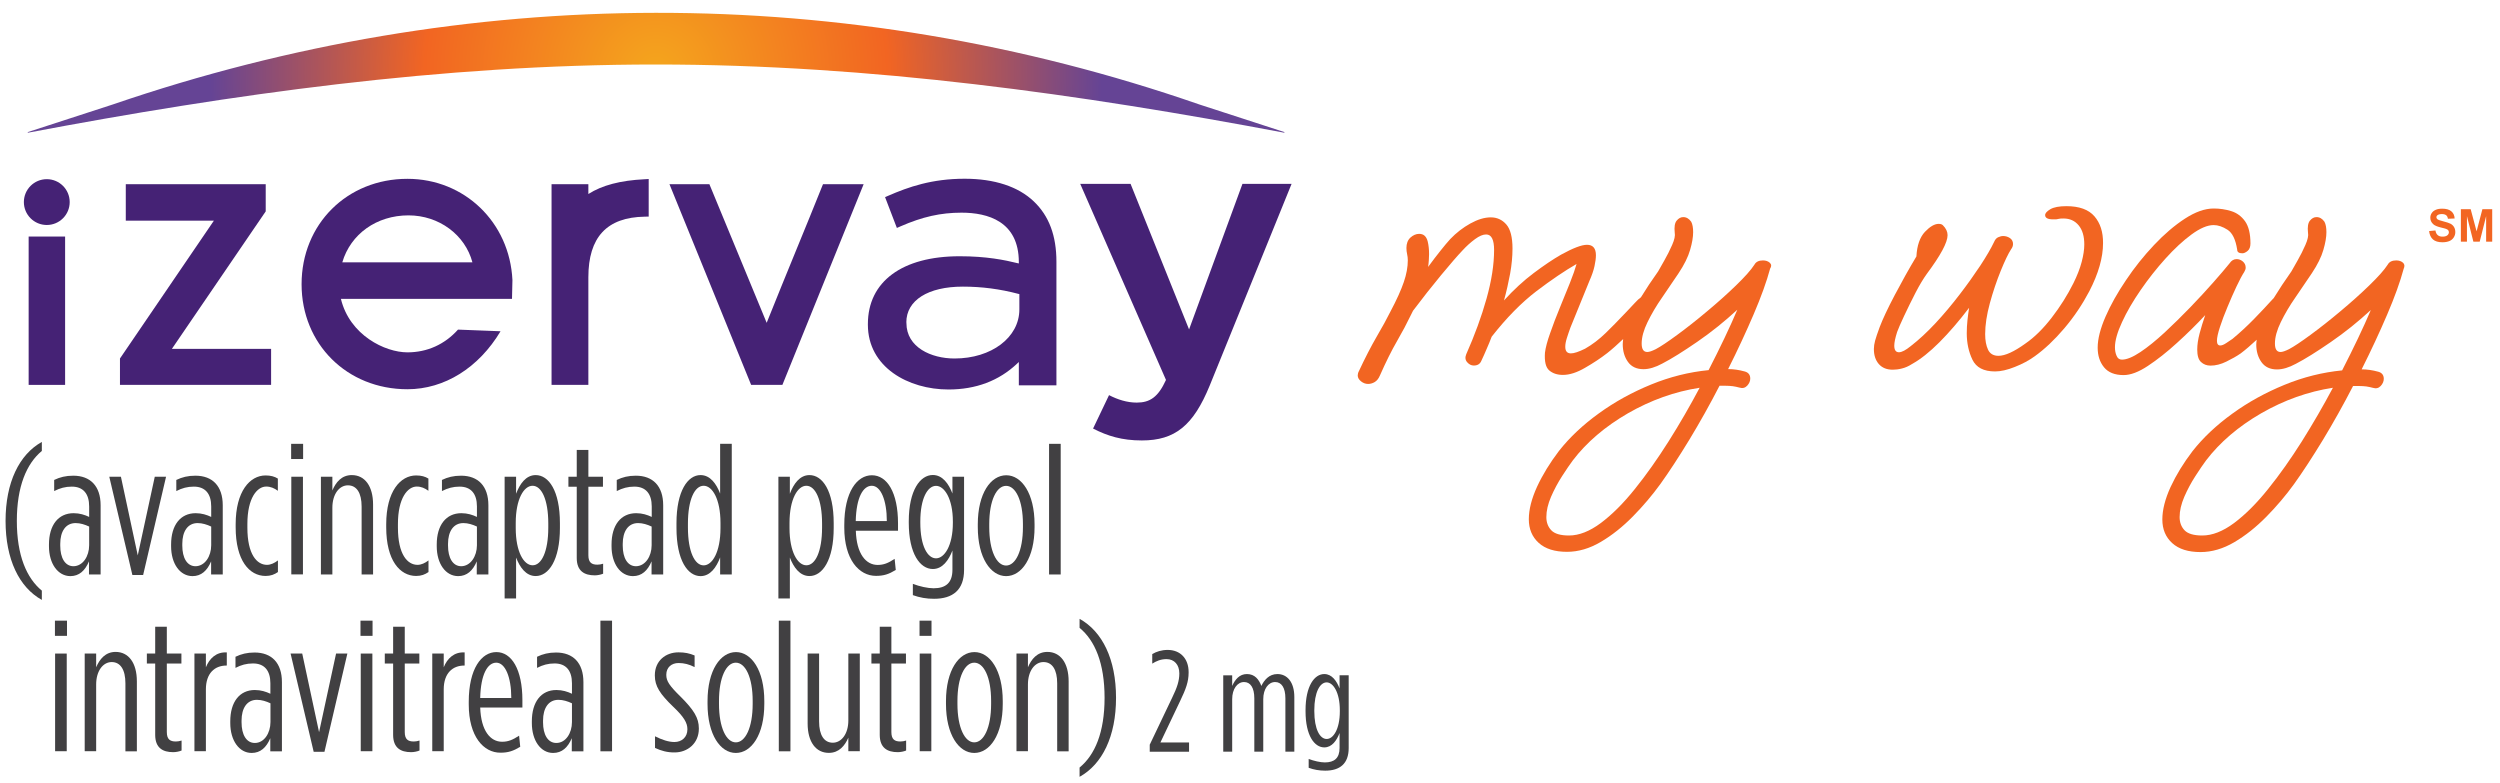 <svg width="300" height="94" viewBox="0 0 300 94" fill="none" xmlns="http://www.w3.org/2000/svg">
<g clip-path="url(#clip0_2715_64544)">
<path d="M212.375 31.531C212.166 31.344 211.896 31.25 211.552 31.25C211.062 31.25 210.718 31.416 210.531 31.76C210.114 32.406 209.375 33.229 208.323 34.25C207.271 35.271 206.104 36.312 204.843 37.364C203.583 38.427 202.385 39.364 201.25 40.198C200.114 41.031 199.271 41.594 198.698 41.896C198.239 42.125 197.906 42.239 197.677 42.239C197.218 42.239 197 41.896 197 41.219C197 40.469 197.239 39.604 197.708 38.646C198.177 37.687 198.76 36.687 199.468 35.677C200.166 34.656 200.812 33.698 201.427 32.791C202.104 31.771 202.573 30.833 202.812 29.989C203.062 29.135 203.177 28.437 203.177 27.864C203.177 27.333 203.104 26.916 202.948 26.614C202.687 26.239 202.364 26.052 201.989 26.052C201.687 26.052 201.427 26.198 201.198 26.479C200.968 26.76 200.895 27.239 200.968 27.927C201.041 28.271 200.937 28.76 200.656 29.396C200.375 30.041 200.062 30.656 199.718 31.26C199.375 31.864 199.135 32.302 198.979 32.562C198.218 33.625 197.531 34.666 196.906 35.687C196.843 35.729 196.771 35.771 196.718 35.844C196.677 35.844 196.5 36.01 196.177 36.354C195.854 36.698 195.531 37.031 195.218 37.375C194.896 37.719 194.718 37.906 194.677 37.937C194.146 38.5 193.489 39.177 192.698 39.948C191.906 40.719 191.073 41.354 190.208 41.844C189.448 42.219 188.885 42.406 188.51 42.406C188.062 42.406 187.833 42.146 187.833 41.614C187.833 41.312 187.895 40.958 188.031 40.541C188.166 40.125 188.302 39.708 188.458 39.291L190.718 33.739C191.02 33.062 191.229 32.458 191.343 31.927C191.458 31.396 191.51 30.969 191.51 30.625C191.51 29.791 191.146 29.375 190.437 29.375C189.791 29.375 188.76 29.771 187.323 30.562C186.343 31.125 185.25 31.864 184.041 32.771C182.833 33.677 181.645 34.771 180.479 36.052C180.781 34.958 181.021 33.885 181.218 32.823C181.406 31.771 181.5 30.771 181.5 29.823C181.5 28.469 181.25 27.5 180.76 26.937C180.271 26.375 179.646 26.083 178.896 26.083C178.135 26.083 177.323 26.333 176.437 26.823C175.552 27.312 174.75 27.937 174.031 28.687C173.687 29.062 173.291 29.541 172.843 30.104C172.395 30.666 171.896 31.312 171.375 32.031C171.416 31.771 171.437 31.5 171.458 31.239C171.479 30.979 171.489 30.729 171.489 30.5C171.489 29.937 171.437 29.427 171.323 28.969C171.166 28.364 170.833 28.062 170.302 28.062C169.927 28.062 169.573 28.219 169.25 28.51C168.927 28.812 168.771 29.229 168.771 29.76C168.771 30.021 168.802 30.271 168.854 30.5C168.906 30.729 168.937 30.969 168.937 31.239C168.937 32.031 168.781 32.906 168.458 33.844C168.135 34.791 167.604 35.979 166.843 37.406C166.427 38.239 165.885 39.239 165.198 40.406C164.521 41.573 163.802 42.969 163.041 44.594C163 44.666 162.979 44.739 162.958 44.823C162.937 44.896 162.927 44.969 162.927 45.052C162.927 45.312 163.062 45.552 163.323 45.76C163.583 45.969 163.864 46.073 164.177 46.073C164.437 46.073 164.708 46 164.968 45.844C165.229 45.687 165.437 45.427 165.593 45.052C166.312 43.427 166.989 42.062 167.635 40.948C168.281 39.833 168.843 38.771 169.333 37.75L169.562 37.291C170.698 35.781 171.823 34.354 172.927 33.021C174.041 31.677 174.895 30.687 175.5 30.052C175.989 29.521 176.489 29.073 177 28.698C177.51 28.323 177.948 28.135 178.333 28.135C178.979 28.135 179.291 28.76 179.291 30C179.291 31.739 178.989 33.677 178.385 35.833C177.781 37.989 176.968 40.208 175.948 42.51C175.791 42.885 175.833 43.208 176.062 43.469C176.291 43.729 176.552 43.864 176.854 43.864C177.302 43.864 177.604 43.677 177.76 43.302C177.989 42.812 178.208 42.333 178.406 41.854C178.614 41.385 178.812 40.906 179 40.406C180.771 38.146 182.562 36.323 184.375 34.937C186.187 33.562 187.791 32.479 189.187 31.677C189.031 32.239 188.771 33 188.396 33.937C188.021 34.885 187.614 35.885 187.177 36.937C186.739 38 186.354 39 186.021 39.969C185.677 40.927 185.468 41.719 185.395 42.323C185.323 43.385 185.489 44.083 185.906 44.448C186.323 44.802 186.864 44.989 187.552 44.989C188.343 44.989 189.229 44.708 190.208 44.135C191.187 43.573 192.073 42.989 192.864 42.375C193.448 41.916 194.083 41.344 194.781 40.687C194.76 40.896 194.729 41.104 194.729 41.302C194.729 42.135 194.937 42.844 195.354 43.427C195.77 44.01 196.396 44.302 197.218 44.302C197.896 44.302 198.656 44.073 199.479 43.625C200.573 43.062 201.968 42.187 203.666 41.021C205.364 39.854 206.968 38.562 208.479 37.166C208.031 38.229 207.51 39.364 206.927 40.594C206.343 41.823 205.708 43.094 205.031 44.416C202.687 44.646 200.385 45.219 198.125 46.146C195.864 47.073 193.771 48.219 191.864 49.604C189.958 50.979 188.364 52.479 187.083 54.104C185.989 55.541 185.114 56.969 184.448 58.406C183.791 59.844 183.458 61.146 183.458 62.312C183.458 63.479 183.854 64.427 184.645 65.146C185.437 65.864 186.573 66.219 188.041 66.219C189.396 66.219 190.75 65.823 192.093 65.031C193.437 64.239 194.718 63.219 195.948 61.969C197.177 60.719 198.281 59.416 199.26 58.062C200.312 56.594 201.468 54.823 202.718 52.771C203.968 50.708 205.177 48.552 206.343 46.291C206.573 46.291 206.812 46.291 207.083 46.291C207.385 46.291 207.666 46.312 207.937 46.344C208.198 46.385 208.468 46.437 208.729 46.51C209.104 46.625 209.416 46.552 209.666 46.281C209.906 46.021 210.031 45.729 210.031 45.427C210.031 44.979 209.802 44.687 209.354 44.573C208.677 44.385 208.01 44.291 207.375 44.291C208.51 42.031 209.531 39.833 210.437 37.719C211.343 35.604 212 33.771 212.416 32.229C212.593 31.969 212.583 31.719 212.375 31.531ZM200.229 52.969C198.906 55.062 197.562 56.969 196.177 58.687C194.802 60.406 193.437 61.76 192.104 62.76C190.76 63.76 189.489 64.26 188.281 64.26C187.26 64.26 186.552 64.052 186.156 63.635C185.76 63.219 185.562 62.687 185.562 62.052C185.562 61.291 185.75 60.489 186.125 59.614C186.5 58.75 186.948 57.916 187.458 57.125C187.968 56.333 188.395 55.708 188.729 55.26C190.395 53.073 192.604 51.187 195.354 49.594C198.114 48.01 200.979 46.989 203.958 46.531C202.791 48.729 201.552 50.875 200.229 52.969Z" fill="#F26522"/>
<path d="M251.334 25.958C250.636 25.146 249.511 24.739 247.969 24.739C247.105 24.739 246.459 24.864 246.042 25.104C245.626 25.354 245.417 25.583 245.417 25.812C245.417 26.156 245.74 26.323 246.376 26.323C246.449 26.323 246.542 26.323 246.657 26.323C246.771 26.323 246.886 26.302 247.001 26.271C247.146 26.229 247.355 26.219 247.626 26.219C248.376 26.219 248.98 26.489 249.438 27.041C249.896 27.594 250.115 28.354 250.115 29.333C250.115 29.937 250.011 30.635 249.803 31.427C249.594 32.219 249.261 33.073 248.813 33.979C248.094 35.416 247.23 36.791 246.209 38.114C245.188 39.437 244.136 40.479 243.042 41.229C241.688 42.208 240.605 42.698 239.813 42.698C239.209 42.698 238.792 42.448 238.563 41.958C238.334 41.469 238.219 40.844 238.219 40.094C238.219 39 238.407 37.76 238.782 36.385C239.157 35.01 239.594 33.719 240.084 32.51C240.574 31.302 240.99 30.437 241.334 29.906C241.48 29.719 241.563 29.51 241.563 29.281C241.563 28.979 241.438 28.739 241.199 28.573C240.949 28.406 240.678 28.323 240.376 28.323C240.188 28.323 239.99 28.375 239.782 28.469C239.574 28.562 239.417 28.739 239.303 29.01C238.928 29.802 238.365 30.76 237.636 31.875C236.896 32.989 236.074 34.146 235.146 35.354C234.219 36.562 233.261 37.708 232.261 38.781C231.261 39.854 230.271 40.771 229.292 41.531C228.688 42.021 228.219 42.271 227.876 42.271C227.501 42.271 227.313 42.01 227.313 41.479C227.313 41.104 227.428 40.552 227.657 39.833C227.803 39.416 228.094 38.771 228.511 37.875C228.928 36.989 229.376 36.073 229.865 35.125C230.355 34.177 230.813 33.427 231.219 32.864C232.876 30.635 233.709 29.094 233.709 28.219C233.709 27.802 233.521 27.406 233.146 27.031C233.032 26.916 232.865 26.864 232.636 26.864C232.146 26.864 231.594 27.187 230.99 27.823C230.386 28.469 230.042 29.448 229.969 30.771C229.063 32.281 228.199 33.833 227.365 35.416C226.532 37 225.928 38.281 225.553 39.271C225.292 39.989 225.105 40.531 225.011 40.885C224.917 41.239 224.865 41.573 224.865 41.875C224.865 42.635 225.063 43.229 225.459 43.687C225.855 44.135 226.407 44.364 227.126 44.364C227.469 44.364 227.834 44.323 228.23 44.219C228.626 44.125 229.032 43.948 229.449 43.677C230.469 43.114 231.563 42.239 232.73 41.073C233.896 39.906 235.084 38.521 236.292 36.937C236.219 37.427 236.146 37.927 236.094 38.437C236.042 38.948 236.011 39.469 236.011 39.989C236.011 41.156 236.24 42.219 236.688 43.156C237.146 44.104 238.042 44.573 239.407 44.573C240.084 44.573 240.876 44.396 241.782 44.031C242.688 43.677 243.48 43.25 244.157 42.76C245.365 41.896 246.553 40.771 247.719 39.396C248.886 38.021 249.886 36.531 250.719 34.948C251.813 32.833 252.365 30.906 252.365 29.177C252.376 27.833 252.032 26.771 251.334 25.958Z" fill="#F26522"/>
<path d="M288.367 31.531C288.158 31.343 287.887 31.249 287.544 31.249C287.054 31.249 286.71 31.416 286.523 31.76C286.106 32.406 285.367 33.228 284.314 34.249C283.262 35.27 282.096 36.312 280.835 37.364C279.575 38.426 278.377 39.364 277.242 40.197C276.106 41.031 275.262 41.593 274.689 41.895C274.231 42.124 273.898 42.239 273.669 42.239C273.21 42.239 272.992 41.895 272.992 41.218C272.992 40.468 273.231 39.603 273.7 38.645C274.169 37.687 274.752 36.687 275.46 35.676C276.158 34.656 276.804 33.697 277.419 32.791C278.096 31.77 278.564 30.833 278.804 29.989C279.054 29.135 279.169 28.437 279.169 27.864C279.169 27.333 279.096 26.916 278.939 26.614C278.679 26.239 278.356 26.052 277.981 26.052C277.679 26.052 277.419 26.197 277.189 26.479C276.96 26.76 276.887 27.239 276.96 27.927C277.033 28.27 276.929 28.76 276.648 29.395C276.367 30.041 276.054 30.656 275.71 31.26C275.367 31.864 275.127 32.301 274.971 32.562C274.189 33.666 273.481 34.739 272.835 35.791C272.814 35.812 272.783 35.822 272.762 35.853C272.085 36.614 271.325 37.406 270.502 38.26C269.669 39.114 268.804 39.916 267.898 40.666C267.669 40.822 267.419 40.989 267.137 41.176C266.856 41.364 266.617 41.458 266.429 41.458C266.169 41.458 266.033 41.27 266.033 40.895C266.033 40.52 266.158 39.958 266.398 39.228C266.637 38.489 266.939 37.687 267.304 36.822C267.658 35.958 268.023 35.145 268.377 34.385C268.731 33.635 269.044 33.041 269.314 32.624C269.429 32.437 269.481 32.27 269.481 32.114C269.481 31.812 269.367 31.572 269.137 31.374C268.908 31.187 268.669 31.093 268.398 31.093C268.054 31.093 267.773 31.26 267.544 31.604C267.085 32.166 266.45 32.926 265.617 33.864C264.783 34.812 263.856 35.812 262.846 36.864C261.825 37.926 260.794 38.926 259.762 39.895C258.721 40.853 257.752 41.645 256.846 42.249C255.939 42.853 255.2 43.156 254.637 43.156C254.335 43.156 254.117 43.01 253.992 42.697C253.856 42.395 253.794 42.051 253.794 41.676C253.794 40.885 254.075 39.874 254.648 38.645C255.21 37.416 255.96 36.135 256.887 34.791C257.814 33.447 258.804 32.197 259.856 31.031C260.908 29.864 261.95 28.895 262.971 28.145C263.992 27.395 264.877 27.01 265.637 27.01C266.169 27.01 266.721 27.197 267.304 27.572C267.887 27.947 268.273 28.739 268.46 29.947C268.46 30.249 268.669 30.395 269.085 30.395C269.273 30.395 269.481 30.302 269.71 30.114C269.939 29.927 270.054 29.624 270.054 29.208C270.054 28.041 269.835 27.156 269.408 26.552C268.971 25.947 268.419 25.541 267.742 25.333C267.064 25.124 266.367 25.02 265.648 25.02C264.585 25.02 263.439 25.427 262.189 26.239C260.939 27.052 259.71 28.104 258.481 29.406C257.252 30.708 256.127 32.114 255.117 33.624C254.096 35.135 253.273 36.593 252.658 38.01C252.044 39.426 251.721 40.666 251.721 41.718C251.721 42.666 251.971 43.447 252.481 44.072C252.992 44.697 253.773 45.01 254.835 45.01C255.669 45.01 256.637 44.645 257.752 43.906C258.867 43.166 260.023 42.26 261.231 41.156C262.439 40.062 263.575 38.947 264.627 37.812C264.367 38.572 264.137 39.301 263.95 40.02C263.762 40.739 263.669 41.374 263.669 41.947C263.669 42.666 263.814 43.166 264.127 43.447C264.429 43.728 264.804 43.874 265.262 43.874C265.867 43.874 266.502 43.718 267.158 43.395C267.814 43.072 268.398 42.749 268.887 42.406C269.46 41.978 270.096 41.426 270.804 40.77C270.783 40.958 270.752 41.145 270.752 41.333C270.752 42.166 270.96 42.874 271.377 43.458C271.794 44.041 272.419 44.333 273.242 44.333C273.919 44.333 274.679 44.103 275.502 43.656C276.596 43.093 277.992 42.218 279.689 41.051C281.387 39.885 282.992 38.593 284.502 37.197C284.054 38.26 283.533 39.395 282.95 40.624C282.367 41.853 281.731 43.124 281.054 44.447C278.71 44.676 276.408 45.249 274.148 46.176C271.887 47.103 269.794 48.249 267.887 49.635C265.981 51.01 264.387 52.51 263.106 54.135C262.012 55.572 261.137 56.999 260.471 58.437C259.814 59.874 259.481 61.176 259.481 62.343C259.481 63.51 259.877 64.458 260.669 65.176C261.46 65.895 262.596 66.249 264.064 66.249C265.419 66.249 266.773 65.853 268.117 65.062C269.46 64.27 270.742 63.249 271.971 61.999C273.2 60.749 274.304 59.447 275.283 58.093C276.335 56.624 277.492 54.853 278.742 52.801C279.992 50.739 281.2 48.583 282.367 46.322C282.596 46.322 282.835 46.322 283.106 46.322C283.408 46.322 283.689 46.343 283.96 46.374C284.221 46.416 284.492 46.468 284.752 46.541C285.127 46.656 285.439 46.583 285.689 46.312C285.929 46.051 286.054 45.76 286.054 45.458C286.054 45.01 285.825 44.718 285.377 44.603C284.7 44.416 284.033 44.322 283.398 44.322C284.533 42.062 285.554 39.864 286.46 37.749C287.367 35.635 288.023 33.801 288.439 32.26C288.575 31.968 288.564 31.718 288.367 31.531ZM276.221 52.968C274.898 55.062 273.554 56.968 272.169 58.687C270.794 60.406 269.429 61.76 268.096 62.76C266.752 63.76 265.481 64.26 264.273 64.26C263.252 64.26 262.544 64.051 262.148 63.635C261.752 63.218 261.554 62.687 261.554 62.051C261.554 61.291 261.742 60.489 262.117 59.614C262.492 58.749 262.939 57.916 263.45 57.124C263.96 56.333 264.387 55.708 264.721 55.26C266.387 53.072 268.596 51.187 271.346 49.593C274.106 48.01 276.971 46.989 279.95 46.531C278.783 48.728 277.533 50.874 276.221 52.968Z" fill="#F26522"/>
<path d="M291.491 27.729L292.252 27.656C292.293 27.917 292.387 28.104 292.533 28.219C292.679 28.344 292.866 28.396 293.106 28.396C293.356 28.396 293.554 28.344 293.679 28.239C293.804 28.135 293.866 28.01 293.866 27.864C293.866 27.771 293.835 27.698 293.783 27.625C293.731 27.562 293.637 27.5 293.502 27.458C293.408 27.427 293.2 27.364 292.877 27.292C292.46 27.187 292.158 27.062 291.991 26.906C291.752 26.687 291.637 26.427 291.637 26.125C291.637 25.927 291.689 25.739 291.804 25.573C291.918 25.396 292.075 25.271 292.293 25.177C292.502 25.083 292.762 25.042 293.064 25.042C293.554 25.042 293.918 25.146 294.168 25.364C294.418 25.583 294.543 25.864 294.554 26.219L293.752 26.25C293.72 26.052 293.647 25.906 293.533 25.823C293.418 25.739 293.252 25.687 293.033 25.687C292.804 25.687 292.627 25.729 292.491 25.823C292.408 25.885 292.366 25.969 292.366 26.062C292.366 26.156 292.408 26.229 292.481 26.302C292.585 26.385 292.825 26.469 293.2 26.562C293.575 26.656 293.866 26.75 294.054 26.844C294.241 26.937 294.377 27.073 294.481 27.239C294.585 27.406 294.637 27.614 294.637 27.864C294.637 28.083 294.575 28.292 294.45 28.489C294.325 28.687 294.147 28.833 293.929 28.927C293.7 29.021 293.418 29.073 293.085 29.073C292.595 29.073 292.21 28.958 291.95 28.729C291.7 28.5 291.543 28.167 291.491 27.729Z" fill="#F26522"/>
<path d="M295.305 29V25.104H296.482L297.19 27.76L297.888 25.104H299.065V29H298.336V25.937L297.565 29H296.805L296.034 25.937V29H295.305Z" fill="#F26522"/>
<path d="M145.168 46.26C143.199 51.072 141.001 52.854 137.022 52.854C134.636 52.854 132.907 52.322 131.168 51.427L133.084 47.416C134.116 47.947 135.241 48.312 136.407 48.312C138.001 48.312 138.98 47.645 139.918 45.593L129.626 22.062H135.668L142.688 39.531L149.095 22.062H154.991L145.168 46.26Z" fill="#452275"/>
<path d="M31.886 25.364V22.104H15.094V26.479H25.667L14.396 43.02V46.187H32.532V41.864H20.626L31.886 25.364Z" fill="#452275"/>
<path d="M70.603 23.281V22.104H66.186V46.188H70.603V33.281C70.603 28.458 72.822 26.073 77.374 26L77.843 25.989V21.479L77.332 21.51C74.436 21.656 72.259 22.229 70.603 23.281Z" fill="#452275"/>
<path d="M98.637 22.406C97.679 24.802 96.658 27.291 95.574 29.937C94.376 32.864 93.147 35.874 92.001 38.739L85.127 22.104H80.335L90.137 46.187H93.887L103.637 22.104H98.762L98.637 22.406Z" fill="#452275"/>
<path d="M104.146 38.968C104.146 44.073 109.01 46.739 113.812 46.739C117.104 46.739 119.875 45.698 122.062 43.625L122.26 43.437V46.239H126.771V31.406C126.771 28.281 125.885 25.906 124.052 24.166C122.187 22.385 119.323 21.448 115.76 21.448C111.833 21.448 109.031 22.427 106.593 23.489L106.208 23.656L107.625 27.354L108.052 27.166C110.698 26.01 112.885 25.52 115.385 25.52C118.521 25.52 122.26 26.552 122.26 31.458V31.614L122.114 31.583C120.562 31.198 118.375 30.75 115.156 30.75C108.26 30.75 104.146 33.791 104.146 38.885V38.968ZM108.76 38.687C108.76 36.041 111.354 34.395 115.541 34.395C117.802 34.395 119.989 34.677 122.229 35.27L122.323 35.291V37.135C122.323 40.489 118.979 43.02 114.541 43.02C111.76 43.02 108.771 41.687 108.771 38.77V38.687H108.76Z" fill="#452275"/>
<path d="M54.96 39.553C53.377 41.323 51.273 42.282 48.887 42.282C46.221 42.282 41.971 40.24 40.908 35.865H61.44L61.492 33.626V33.605C61.158 26.678 55.742 21.459 48.887 21.459C41.648 21.459 36.19 26.896 36.19 34.105C36.19 41.292 41.648 46.709 48.887 46.709C53.346 46.709 57.45 44.126 60.065 39.751L54.96 39.553ZM49.023 25.844C52.679 25.844 55.815 28.178 56.69 31.48H41.075C42.075 28.084 45.19 25.844 49.023 25.844Z" fill="#452275"/>
<path d="M78.699 7.74C104.511 7.74 129.751 11.323 154.115 15.927L154.136 15.854L143.907 12.531C101.324 -2.239 56.001 -2.01 13.553 12.531L3.324 15.854L3.345 15.927C27.71 11.323 52.887 7.74 78.699 7.74Z" fill="url(#paint0_radial_2715_64544)"/>
<path d="M7.813 28.385H3.438V46.187H7.813V28.385Z" fill="#452275"/>
<path d="M5.614 26.999C7.133 26.999 8.364 25.768 8.364 24.249C8.364 22.731 7.133 21.5 5.614 21.5C4.096 21.5 2.864 22.731 2.864 24.249C2.864 25.768 4.096 26.999 5.614 26.999Z" fill="#452275"/>
<path d="M0.667 62.51C0.667 57.875 2.313 54.542 5.021 53.031V54.115C3.198 55.625 2.021 58.354 2.021 62.51C2.021 66.667 3.198 69.375 5.021 70.875V71.99C2.302 70.479 0.667 67.135 0.667 62.51Z" fill="#414042"/>
<path d="M5.876 65.552V65.333C5.876 63.02 6.991 61.583 8.834 61.583C9.563 61.583 10.168 61.781 10.699 62.031V60.77C10.699 59.26 9.991 58.395 8.616 58.395C7.834 58.395 7.199 58.573 6.501 58.927V57.593C7.188 57.26 7.897 57.083 8.793 57.083C10.834 57.083 12.074 58.323 12.074 60.635V68.937H10.678V67.364C10.209 68.479 9.501 69.135 8.438 69.135C6.949 69.125 5.876 67.645 5.876 65.552ZM10.699 65.427V63.187C10.188 62.948 9.636 62.77 9.074 62.77C7.876 62.77 7.23 63.77 7.23 65.26V65.479C7.23 66.948 7.803 67.948 8.824 67.948C9.949 67.927 10.699 66.75 10.699 65.427Z" fill="#414042"/>
<path d="M13.114 57.208H14.51L16.531 66.646L18.573 57.208H19.927L17.177 69H15.885L13.114 57.208Z" fill="#414042"/>
<path d="M20.532 65.552V65.333C20.532 63.02 21.647 61.583 23.48 61.583C24.209 61.583 24.814 61.781 25.345 62.031V60.77C25.345 59.26 24.636 58.395 23.261 58.395C22.48 58.395 21.845 58.573 21.157 58.927V57.593C21.845 57.26 22.553 57.083 23.449 57.083C25.491 57.083 26.73 58.323 26.73 60.635V68.937H25.334V67.364C24.866 68.479 24.157 69.135 23.095 69.135C21.595 69.125 20.532 67.645 20.532 65.552ZM25.345 65.427V63.187C24.834 62.948 24.282 62.77 23.72 62.77C22.522 62.77 21.876 63.77 21.876 65.26V65.479C21.876 66.948 22.449 67.948 23.47 67.948C24.595 67.927 25.345 66.75 25.345 65.427Z" fill="#414042"/>
<path d="M28.279 63.271V62.917C28.279 58.948 29.988 57.053 31.873 57.053C32.498 57.053 32.956 57.188 33.342 57.428V58.896C32.925 58.584 32.477 58.386 31.946 58.386C30.863 58.386 29.686 59.74 29.686 62.875V63.323C29.686 66.521 30.821 67.782 32.04 67.782C32.488 67.782 32.946 67.563 33.352 67.25V68.646C32.935 68.938 32.488 69.115 31.863 69.115C29.915 69.105 28.279 67.261 28.279 63.271Z" fill="#414042"/>
<path d="M34.937 53.26H36.374V55.083H34.937V53.26ZM34.957 57.208H36.353V68.927H34.957V57.208Z" fill="#414042"/>
<path d="M38.509 57.209H39.884V58.855C40.3 57.875 40.988 57.011 42.217 57.011C43.769 57.011 44.769 58.323 44.769 60.542V68.938H43.394V60.792C43.394 59.146 42.8 58.24 41.748 58.24C40.707 58.24 39.884 59.303 39.884 60.928V68.938H38.509V57.209Z" fill="#414042"/>
<path d="M46.346 63.271V62.917C46.346 58.948 48.054 57.053 49.94 57.053C50.565 57.053 51.023 57.188 51.408 57.428V58.896C50.992 58.584 50.544 58.386 50.012 58.386C48.929 58.386 47.752 59.74 47.752 62.875V63.323C47.752 66.521 48.887 67.782 50.106 67.782C50.554 67.782 51.012 67.563 51.419 67.25V68.646C51.002 68.938 50.554 69.115 49.929 69.115C47.992 69.105 46.346 67.261 46.346 63.271Z" fill="#414042"/>
<path d="M52.409 65.552V65.333C52.409 63.02 53.524 61.583 55.367 61.583C56.097 61.583 56.701 61.781 57.232 62.031V60.77C57.232 59.26 56.524 58.395 55.149 58.395C54.367 58.395 53.732 58.573 53.034 58.927V57.593C53.722 57.26 54.43 57.083 55.326 57.083C57.367 57.083 58.607 58.323 58.607 60.635V68.937H57.211V67.364C56.742 68.479 56.034 69.135 54.972 69.135C53.472 69.125 52.409 67.645 52.409 65.552ZM57.232 65.427V63.187C56.722 62.948 56.17 62.77 55.607 62.77C54.409 62.77 53.763 63.77 53.763 65.26V65.479C53.763 66.948 54.336 67.948 55.357 67.948C56.472 67.927 57.232 66.75 57.232 65.427Z" fill="#414042"/>
<path d="M60.555 57.209H61.93V59.25C62.378 58.073 63.107 57.011 64.284 57.011C65.836 57.011 67.19 58.875 67.19 62.782V63.355C67.19 67.219 65.836 69.125 64.284 69.125C63.107 69.125 62.378 68.063 61.93 66.907V71.813H60.555V57.209ZM65.794 63.313V62.823C65.794 59.917 64.971 58.292 63.909 58.292C62.867 58.292 61.888 59.886 61.888 62.75V63.375C61.888 66.24 62.867 67.834 63.909 67.834C64.971 67.844 65.794 66.219 65.794 63.313Z" fill="#414042"/>
<path d="M69.209 66.958V58.406H68.209V57.208H69.209V53.99H70.605V57.208H72.355V58.406H70.605V66.625C70.605 67.51 71.001 67.76 71.688 67.76C71.886 67.76 72.178 67.719 72.376 67.646V68.844C72.115 68.958 71.688 69.042 71.376 69.042C70.126 69.042 69.209 68.531 69.209 66.958Z" fill="#414042"/>
<path d="M73.385 65.552V65.333C73.385 63.02 74.499 61.583 76.343 61.583C77.072 61.583 77.676 61.781 78.208 62.031V60.77C78.208 59.26 77.499 58.395 76.124 58.395C75.343 58.395 74.708 58.573 74.01 58.927V57.593C74.697 57.26 75.406 57.083 76.301 57.083C78.343 57.083 79.583 58.323 79.583 60.635V68.937H78.187V67.364C77.718 68.479 77.01 69.135 75.947 69.135C74.447 69.125 73.385 67.645 73.385 65.552ZM78.197 65.427V63.187C77.687 62.948 77.135 62.77 76.572 62.77C75.374 62.77 74.728 63.77 74.728 65.26V65.479C74.728 66.948 75.301 67.948 76.322 67.948C77.447 67.927 78.197 66.75 78.197 65.427Z" fill="#414042"/>
<path d="M81.177 63.354V62.781C81.177 58.916 82.531 57.01 84.062 57.01C85.239 57.01 85.968 58.073 86.416 59.229V53.26H87.812V68.937H86.416V66.896C85.968 68.073 85.239 69.135 84.062 69.135C82.531 69.125 81.177 67.26 81.177 63.354ZM86.458 63.375V62.75C86.458 59.885 85.479 58.291 84.437 58.291C83.375 58.291 82.552 59.916 82.552 62.823V63.312C82.552 66.219 83.375 67.844 84.437 67.844C85.479 67.844 86.458 66.239 86.458 63.375Z" fill="#414042"/>
<path d="M93.408 57.209H94.783V59.25C95.231 58.073 95.96 57.011 97.137 57.011C98.689 57.011 100.044 58.875 100.044 62.782V63.355C100.044 67.219 98.689 69.125 97.137 69.125C95.96 69.125 95.231 68.063 94.783 66.907V71.813H93.408V57.209ZM98.648 63.313V62.823C98.648 59.917 97.825 58.292 96.762 58.292C95.721 58.292 94.742 59.886 94.742 62.75V63.375C94.742 66.24 95.721 67.834 96.762 67.834C97.825 67.844 98.648 66.219 98.648 63.313Z" fill="#414042"/>
<path d="M101.314 63.313V63C101.314 59.021 102.846 57.031 104.627 57.031C106.45 57.031 107.762 59.094 107.762 62.802V63.688H102.7C102.783 66.479 103.919 67.792 105.314 67.792C106.044 67.792 106.585 67.573 107.356 67.063L107.492 68.396C106.648 68.906 106.054 69.104 105.117 69.104C103.085 69.104 101.314 67.156 101.314 63.313ZM106.419 62.531C106.419 60.021 105.689 58.292 104.617 58.292C103.575 58.292 102.752 59.688 102.689 62.531H106.419Z" fill="#414042"/>
<path d="M109.542 71.416V70.062C110.344 70.375 111.344 70.593 112.032 70.593C113.501 70.593 114.292 69.927 114.292 68.375V66.062C113.844 67.218 113.115 68.281 111.938 68.281C110.428 68.281 109.053 66.479 109.053 62.729V62.552C109.053 58.822 110.428 57 111.938 57C113.115 57 113.844 58.062 114.292 59.218V57.208H115.688V68.395C115.688 70.791 114.334 71.854 112.094 71.854C111.209 71.864 110.344 71.708 109.542 71.416ZM114.344 62.739V62.583C114.344 59.833 113.324 58.302 112.324 58.302C111.303 58.302 110.438 59.812 110.438 62.583V62.718C110.438 65.52 111.303 67 112.324 67C113.324 67 114.344 65.489 114.344 62.739Z" fill="#414042"/>
<path d="M117.335 63.25V62.917C117.335 59.208 118.887 57.031 120.752 57.031C122.595 57.031 124.147 59.208 124.147 62.917V63.25C124.147 66.958 122.595 69.135 120.731 69.135C118.887 69.125 117.335 66.958 117.335 63.25ZM122.752 63.25V62.896C122.752 60.031 121.866 58.302 120.731 58.302C119.595 58.302 118.71 60.031 118.71 62.896V63.25C118.71 66.115 119.595 67.865 120.731 67.865C121.866 67.865 122.752 66.115 122.752 63.25Z" fill="#414042"/>
<path d="M125.888 53.26H127.284V68.937H125.888V53.26Z" fill="#414042"/>
<path d="M6.592 74.479H8.04V76.302H6.592V74.479ZM6.613 78.427H8.008V90.146H6.613V78.427Z" fill="#414042"/>
<path d="M10.164 78.427H11.539V80.072C11.956 79.093 12.654 78.229 13.872 78.229C15.425 78.229 16.424 79.541 16.424 81.76V90.156H15.05V81.999C15.05 80.354 14.445 79.447 13.404 79.447C12.362 79.447 11.539 80.51 11.539 82.135V90.145H10.164V78.427Z" fill="#414042"/>
<path d="M18.623 88.177V79.625H17.623V78.427H18.623V75.208H20.019V78.427H21.769V79.625H20.019V87.844C20.019 88.729 20.415 88.979 21.102 88.979C21.3 88.979 21.592 88.937 21.79 88.864V90.062C21.529 90.177 21.102 90.26 20.79 90.26C19.529 90.26 18.623 89.75 18.623 88.177Z" fill="#414042"/>
<path d="M23.332 78.427H24.707V80.073C25.124 79.031 25.947 78.208 27.217 78.292V79.865H27.176C25.78 79.865 24.707 80.771 24.707 82.729V90.146H23.332V78.427Z" fill="#414042"/>
<path d="M27.633 86.771V86.552C27.633 84.239 28.747 82.802 30.581 82.802C31.31 82.802 31.914 83 32.445 83.25V81.989C32.445 80.479 31.737 79.614 30.362 79.614C29.581 79.614 28.945 79.791 28.258 80.146V78.812C28.945 78.479 29.654 78.302 30.549 78.302C32.591 78.302 33.831 79.541 33.831 81.854V90.156H32.435V88.583C31.966 89.698 31.258 90.354 30.195 90.354C28.706 90.354 27.633 88.864 27.633 86.771ZM32.456 86.646V84.396C31.945 84.156 31.393 83.979 30.831 83.979C29.633 83.979 28.987 84.979 28.987 86.469V86.687C28.987 88.156 29.56 89.156 30.581 89.156C31.695 89.156 32.456 87.979 32.456 86.646Z" fill="#414042"/>
<path d="M34.871 78.427H36.267L38.288 87.864L40.329 78.427H41.684L38.934 90.219H37.642L34.871 78.427Z" fill="#414042"/>
<path d="M43.258 74.479H44.706V76.302H43.258V74.479ZM43.289 78.427H44.685V90.146H43.289V78.427Z" fill="#414042"/>
<path d="M47.175 88.177V79.625H46.175V78.427H47.175V75.208H48.571V78.427H50.321V79.625H48.571V87.844C48.571 88.729 48.967 88.979 49.654 88.979C49.852 88.979 50.144 88.937 50.342 88.864V90.062C50.081 90.177 49.654 90.26 49.342 90.26C48.081 90.26 47.175 89.75 47.175 88.177Z" fill="#414042"/>
<path d="M51.872 78.427H53.247V80.073C53.664 79.031 54.487 78.208 55.758 78.292V79.865H55.716C54.32 79.865 53.247 80.771 53.247 82.729V90.146H51.872V78.427Z" fill="#414042"/>
<path d="M56.25 84.531V84.219C56.25 80.24 57.781 78.25 59.562 78.25C61.385 78.25 62.688 80.312 62.688 84.021V84.906H57.625C57.719 87.698 58.844 89.01 60.25 89.01C60.979 89.01 61.51 88.792 62.292 88.281L62.427 89.615C61.583 90.125 60.979 90.323 60.052 90.323C58.031 90.333 56.25 88.375 56.25 84.531ZM61.354 83.76C61.354 81.25 60.625 79.521 59.552 79.521C58.51 79.521 57.688 80.917 57.625 83.76H61.354Z" fill="#414042"/>
<path d="M63.822 86.771V86.552C63.822 84.239 64.926 82.802 66.77 82.802C67.499 82.802 68.103 83 68.635 83.25V81.989C68.635 80.479 67.926 79.614 66.551 79.614C65.77 79.614 65.135 79.791 64.447 80.146V78.812C65.135 78.479 65.843 78.302 66.728 78.302C68.77 78.302 70.01 79.541 70.01 81.854V90.156H68.614V88.583C68.145 89.698 67.437 90.354 66.374 90.354C64.885 90.354 63.822 88.864 63.822 86.771ZM68.635 86.646V84.396C68.124 84.156 67.572 83.979 67.01 83.979C65.812 83.979 65.166 84.979 65.166 86.469V86.687C65.166 88.156 65.739 89.156 66.76 89.156C67.885 89.156 68.635 87.979 68.635 86.646Z" fill="#414042"/>
<path d="M72.05 74.479H73.446V90.156H72.05V74.479Z" fill="#414042"/>
<path d="M78.602 89.75V88.354C79.425 88.771 80.227 89.042 80.935 89.042C81.8 89.042 82.487 88.469 82.487 87.531V87.49C82.487 86.761 82.091 86.042 80.779 84.802C79.206 83.292 78.581 82.334 78.581 81.073V81.031C78.581 79.302 79.873 78.281 81.425 78.281C82.175 78.281 82.737 78.396 83.352 78.656V80.052C82.706 79.719 82.091 79.563 81.425 79.563C80.581 79.563 79.956 80.094 79.956 80.959V81C79.956 81.729 80.331 82.292 81.685 83.615C83.258 85.188 83.862 86.146 83.862 87.406V87.448C83.862 89.198 82.508 90.292 80.956 90.292C80.091 90.302 79.352 90.104 78.602 89.75Z" fill="#414042"/>
<path d="M84.904 84.469V84.135C84.904 80.427 86.456 78.25 88.321 78.25C90.165 78.25 91.717 80.427 91.717 84.135V84.469C91.717 88.177 90.165 90.354 88.3 90.354C86.456 90.354 84.904 88.177 84.904 84.469ZM90.321 84.469V84.115C90.321 81.25 89.436 79.521 88.3 79.521C87.165 79.521 86.279 81.25 86.279 84.115V84.469C86.279 87.333 87.165 89.083 88.3 89.083C89.436 89.083 90.321 87.333 90.321 84.469Z" fill="#414042"/>
<path d="M93.457 74.479H94.853V90.156H93.457V74.479Z" fill="#414042"/>
<path d="M96.916 86.823V78.427H98.291V86.573C98.291 88.219 98.895 89.125 99.937 89.125C100.979 89.125 101.801 88.062 101.801 86.458V78.427H103.176V90.146H101.801V88.521C101.385 89.479 100.687 90.344 99.468 90.344C97.916 90.354 96.916 89.041 96.916 86.823Z" fill="#414042"/>
<path d="M105.569 88.177V79.625H104.569V78.427H105.569V75.208H106.965V78.427H108.715V79.625H106.965V87.844C106.965 88.729 107.361 88.979 108.048 88.979C108.246 88.979 108.538 88.937 108.736 88.864V90.062C108.476 90.177 108.049 90.26 107.736 90.26C106.486 90.26 105.569 89.75 105.569 88.177Z" fill="#414042"/>
<path d="M110.344 74.479H111.781V76.302H110.344V74.479ZM110.365 78.427H111.76V90.146H110.365V78.427Z" fill="#414042"/>
<path d="M113.518 84.469V84.135C113.518 80.427 115.07 78.25 116.934 78.25C118.778 78.25 120.33 80.427 120.33 84.135V84.469C120.33 88.177 118.778 90.354 116.913 90.354C115.07 90.354 113.518 88.177 113.518 84.469ZM118.934 84.469V84.115C118.934 81.25 118.049 79.521 116.913 79.521C115.778 79.521 114.893 81.25 114.893 84.115V84.469C114.893 87.333 115.778 89.083 116.913 89.083C118.049 89.083 118.934 87.333 118.934 84.469Z" fill="#414042"/>
<path d="M121.977 78.427H123.352V80.072C123.768 79.093 124.466 78.229 125.685 78.229C127.237 78.229 128.237 79.541 128.237 81.76V90.156H126.862V81.999C126.862 80.354 126.268 79.447 125.216 79.447C124.174 79.447 123.352 80.51 123.352 82.135V90.145H121.977V78.427Z" fill="#414042"/>
<path d="M129.549 92.104C131.393 90.594 132.549 87.885 132.549 83.739C132.549 79.583 131.393 76.854 129.549 75.344V74.26C132.278 75.771 133.924 79.104 133.924 83.739C133.924 88.354 132.278 91.708 129.549 93.219V92.104Z" fill="#414042"/>
<path d="M137.978 89.344L140.666 83.708C141.239 82.531 141.52 81.719 141.52 80.812C141.52 79.771 140.916 79.094 139.989 79.094C139.291 79.094 138.77 79.323 138.27 79.635V78.49C138.759 78.198 139.384 77.99 140.124 77.99C141.634 77.99 142.634 79.031 142.634 80.646V80.719C142.634 81.812 142.301 82.698 141.624 84.104L139.249 89.094H142.687V90.208H137.968V89.344H137.978Z" fill="#414042"/>
<path d="M146.789 81.042H147.862V82.313C148.206 81.552 148.727 80.886 149.633 80.886C150.57 80.886 151.07 81.531 151.362 82.313C151.695 81.636 152.268 80.886 153.289 80.886C154.456 80.886 155.32 81.844 155.32 83.646V90.198H154.247V83.802C154.247 82.521 153.779 81.844 153.018 81.844C152.216 81.844 151.591 82.656 151.591 83.906V90.198H150.518V83.802C150.518 82.521 150.049 81.844 149.289 81.844C148.487 81.844 147.862 82.656 147.862 83.906V90.198H146.789V81.042Z" fill="#414042"/>
<path d="M157.04 92.135V91.073C157.665 91.312 158.446 91.49 158.978 91.49C160.123 91.49 160.748 90.969 160.748 89.761V87.959C160.405 88.865 159.832 89.688 158.915 89.688C157.738 89.688 156.665 88.281 156.665 85.354V85.219C156.665 82.302 157.738 80.886 158.915 80.886C159.832 80.886 160.405 81.719 160.748 82.615V81.031H161.842V89.771C161.842 91.646 160.78 92.479 159.03 92.479C158.332 92.479 157.655 92.365 157.04 92.135ZM160.78 85.354V85.229C160.78 83.084 159.978 81.886 159.196 81.886C158.394 81.886 157.717 83.063 157.717 85.229V85.334C157.717 87.521 158.394 88.677 159.196 88.677C159.988 88.688 160.78 87.511 160.78 85.354Z" fill="#414042"/>
</g>
<defs>
<radialGradient id="paint0_radial_2715_64544" cx="0" cy="0" r="1" gradientUnits="userSpaceOnUse" gradientTransform="translate(78.731 8.734) scale(53.565 53.565)">
<stop stop-color="#F4A61D"/>
<stop offset="0.519" stop-color="#F26522"/>
<stop offset="1" stop-color="#654495"/>
</radialGradient>
<clipPath id="clip0_2715_64544">
<rect width="300" height="92.708" fill="white" transform="translate(0 0.646)"/>
</clipPath>
</defs>
</svg>
